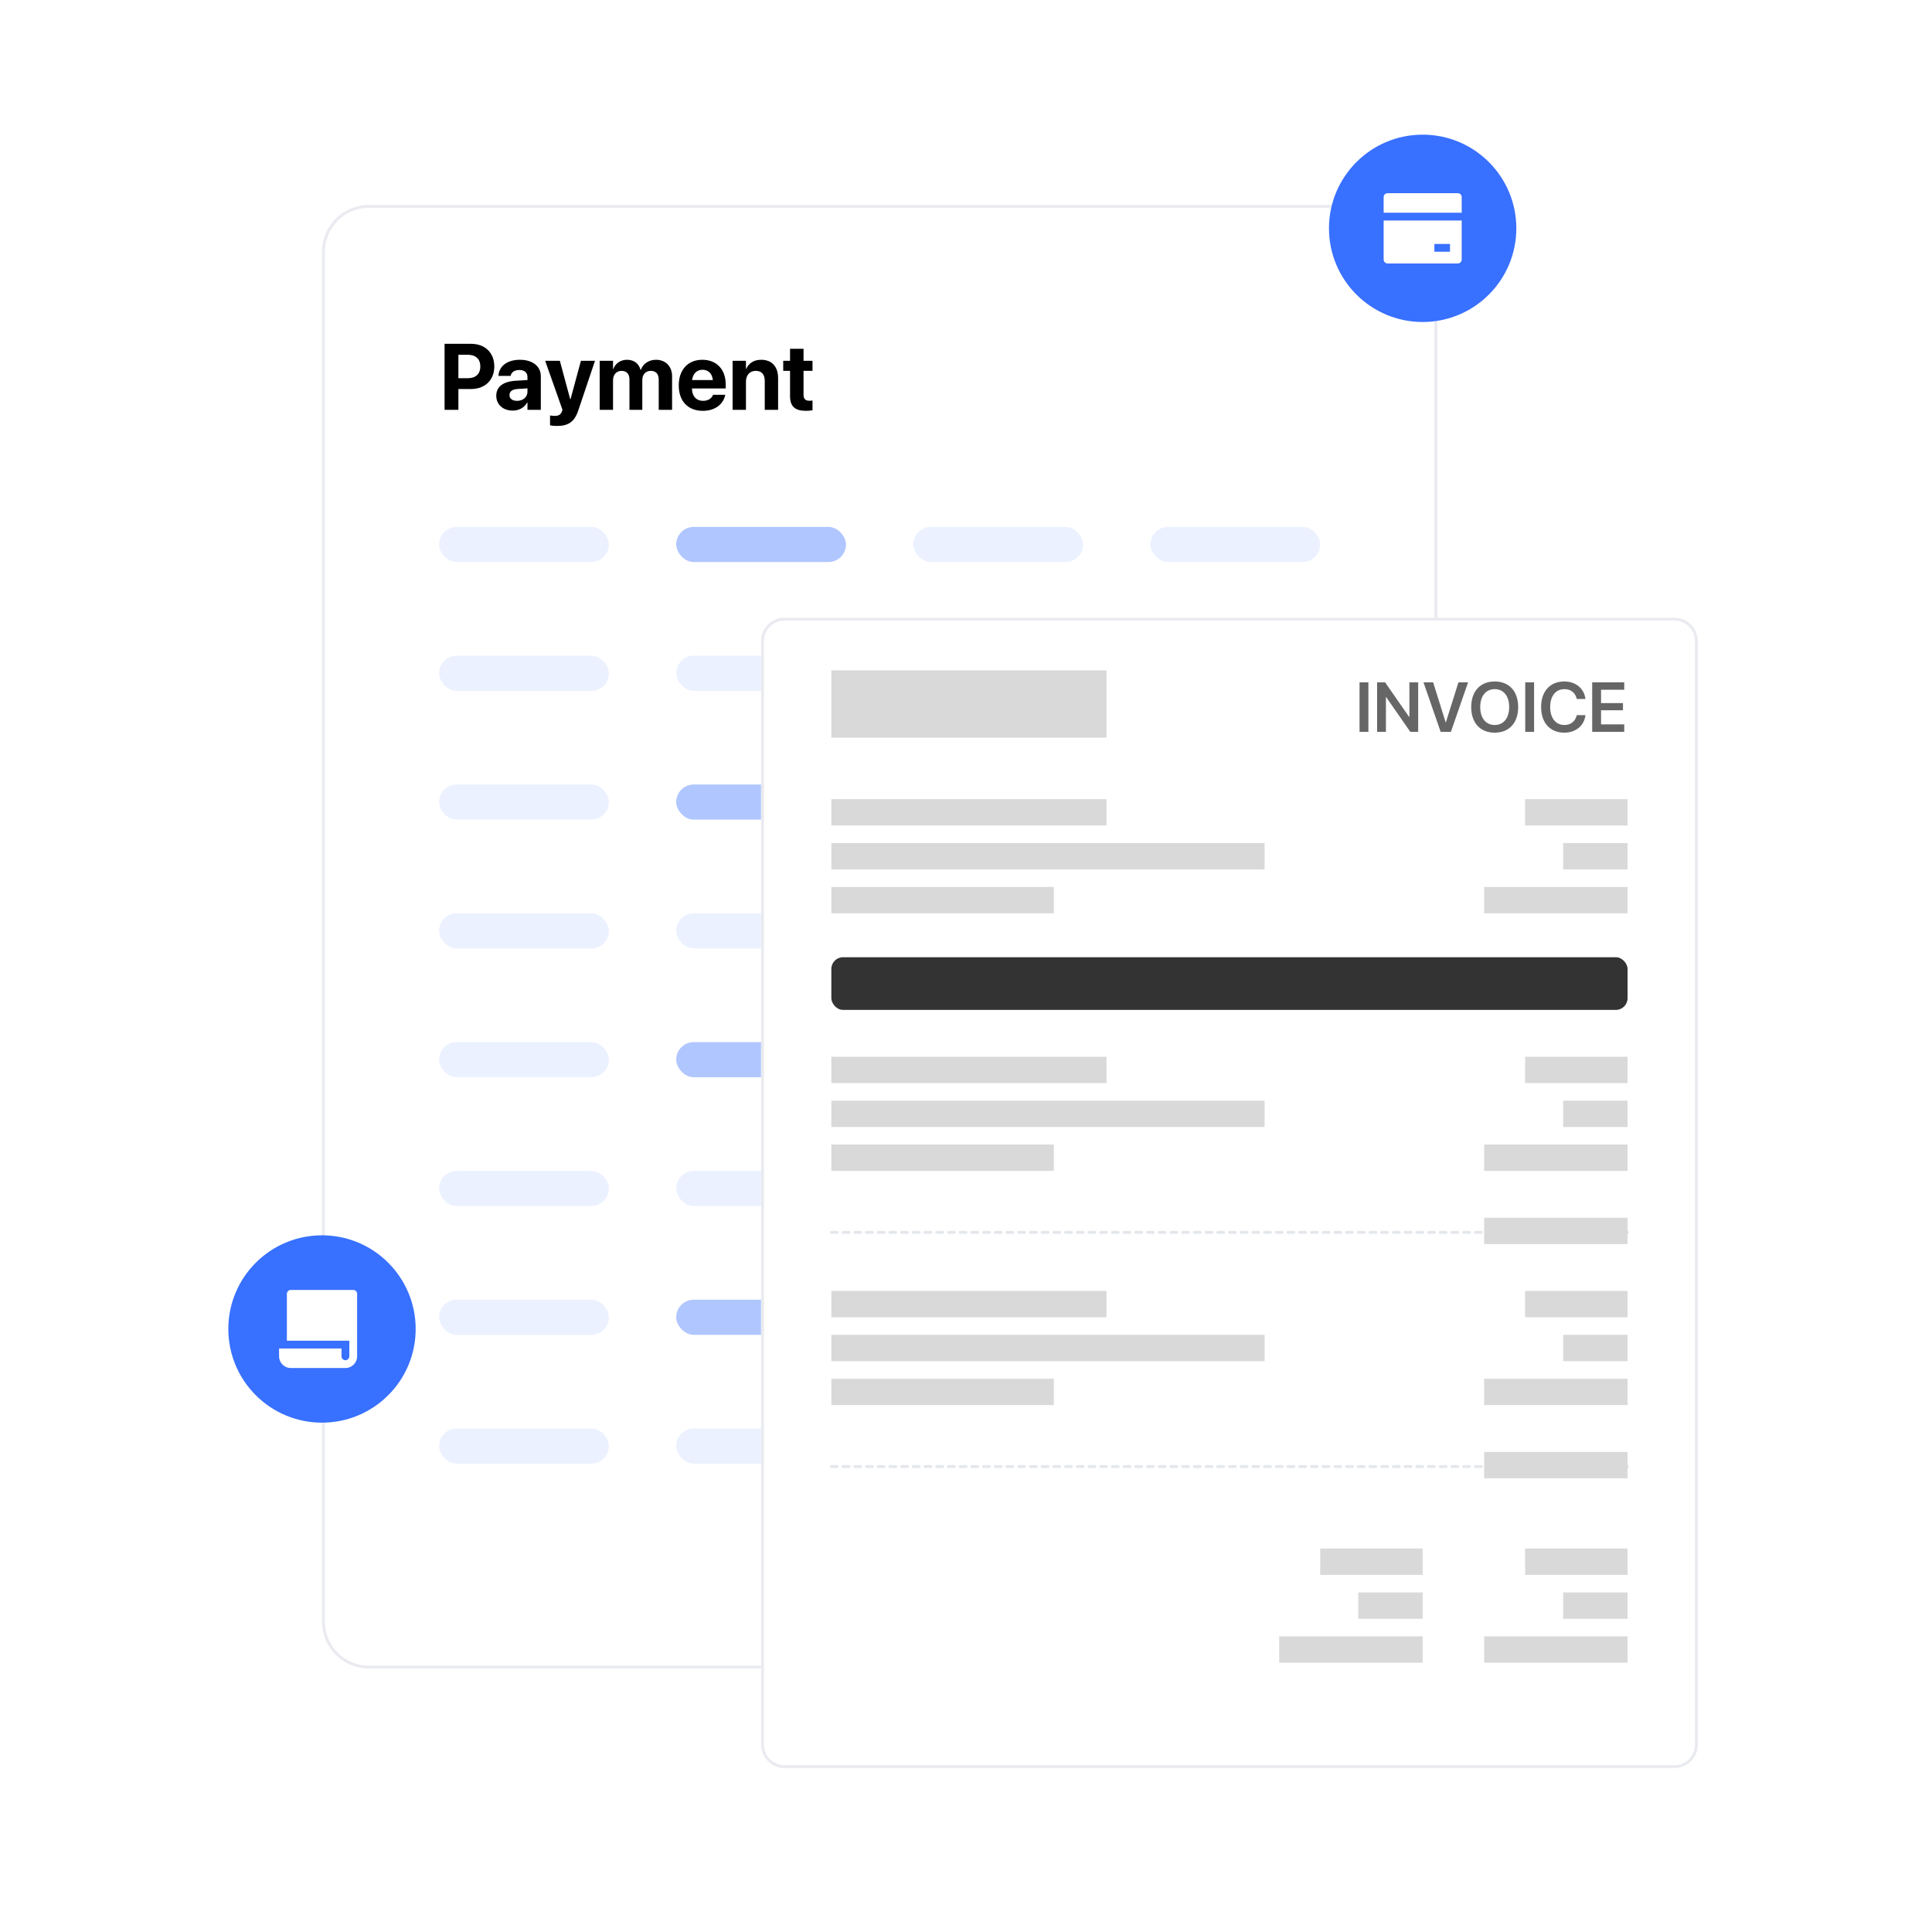 <svg width="660" height="660" viewBox="0 0 660 660" fill="none" xmlns="http://www.w3.org/2000/svg">
<path d="M475 70.5C483.56 70.5 490.5 77.44 490.5 86L490.5 554C490.5 562.56 483.56 569.5 475 569.5L126 569.5C117.44 569.5 110.5 562.56 110.5 554L110.5 86C110.5 77.44 117.44 70.5 126 70.5L475 70.5Z" fill="white" stroke="#EAEBF0"/>
<path d="M151.875 140H156.594V132.891H160.938C165.688 132.891 168.859 129.828 168.859 125.188V125.156C168.859 120.516 165.688 117.453 160.938 117.453H151.875V140ZM159.781 121.188C162.484 121.188 164.078 122.609 164.078 125.172V125.203C164.078 127.766 162.484 129.203 159.781 129.203H156.594V121.188H159.781ZM175.156 140.266C177.359 140.266 179.141 139.219 180.094 137.5H180.188V140H184.75V128.516C184.75 125.141 181.953 122.906 177.625 122.906C173.203 122.906 170.547 125.125 170.297 128.219L170.281 128.406H174.453L174.484 128.266C174.703 127.188 175.734 126.391 177.438 126.391C179.219 126.391 180.188 127.312 180.188 128.797V129.828L176.047 130.078C171.891 130.344 169.531 132.125 169.531 135.172V135.203C169.531 138.156 171.797 140.266 175.156 140.266ZM174.047 134.969V134.938C174.047 133.75 174.969 133 176.734 132.891L180.188 132.672V133.875C180.188 135.625 178.688 136.938 176.641 136.938C175.062 136.938 174.047 136.203 174.047 134.969ZM190.234 145.516C193.953 145.516 196.203 144.25 197.516 140.297L203.266 123.25H198.453L194.906 136.344H194.781L191.25 123.25H186.234L192.156 140L191.953 140.547C191.547 141.688 190.797 142.078 189.438 142.078C188.766 142.078 188.234 141.984 187.906 141.922V145.312C188.438 145.406 189.344 145.516 190.234 145.516ZM204.859 140H209.422V129.891C209.422 128 210.594 126.688 212.328 126.688C214.016 126.688 215.031 127.75 215.031 129.547V140H219.422V129.812C219.422 127.953 220.562 126.688 222.297 126.688C224.062 126.688 225.031 127.75 225.031 129.688V140H229.594V128.547C229.594 125.172 227.391 122.906 224.109 122.906C221.656 122.906 219.656 124.25 218.906 126.359H218.812C218.25 124.156 216.547 122.906 214.203 122.906C211.953 122.906 210.203 124.156 209.516 126.062H209.422V123.25H204.859V140ZM240.109 140.344C244.891 140.344 247.203 137.516 247.719 135.047L247.766 134.875H243.578L243.547 134.969C243.219 135.906 242.078 136.938 240.203 136.938C237.875 136.938 236.422 135.375 236.375 132.703H247.906V131.297C247.906 126.234 244.828 122.906 239.922 122.906C235.016 122.906 231.875 126.312 231.875 131.641V131.656C231.875 137.016 234.984 140.344 240.109 140.344ZM240 126.312C241.891 126.312 243.25 127.516 243.531 129.828H236.422C236.719 127.562 238.125 126.312 240 126.312ZM250.266 140H254.828V130.375C254.828 128.188 256.125 126.688 258.172 126.688C260.219 126.688 261.25 127.938 261.25 130.125V140H265.812V129.188C265.812 125.266 263.719 122.906 260.031 122.906C257.5 122.906 255.781 124.078 254.922 126H254.828V123.25H250.266V140ZM275.359 140.344C276.312 140.344 277.047 140.25 277.562 140.172V136.828C277.281 136.859 276.984 136.906 276.578 136.906C275.203 136.906 274.5 136.375 274.5 134.812V126.688H277.562V123.25H274.5V119.156H269.891V123.25H267.562V126.688H269.891V135.312C269.891 138.906 271.641 140.344 275.359 140.344Z" fill="black"/>
<rect opacity="0.1" x="150" y="180" width="58" height="12" rx="6" fill="#3870FF"/>
<rect x="231" y="180" width="58" height="12" rx="6" fill="#B0C6FF"/>
<rect opacity="0.1" x="312" y="180" width="58" height="12" rx="6" fill="#3870FF"/>
<rect opacity="0.1" x="393" y="180" width="58" height="12" rx="6" fill="#3870FF"/>
<rect opacity="0.1" x="150" y="268" width="58" height="12" rx="6" fill="#3870FF"/>
<rect x="231" y="268" width="58" height="12" rx="6" fill="#B0C6FF"/>
<rect opacity="0.1" x="312" y="268" width="58" height="12" rx="6" fill="#3870FF"/>
<rect opacity="0.1" x="393" y="268" width="58" height="12" rx="6" fill="#3870FF"/>
<rect opacity="0.1" x="150" y="356" width="58" height="12" rx="6" fill="#3870FF"/>
<rect x="231" y="356" width="58" height="12" rx="6" fill="#B0C6FF"/>
<rect opacity="0.1" x="312" y="356" width="58" height="12" rx="6" fill="#3870FF"/>
<rect opacity="0.1" x="393" y="356" width="58" height="12" rx="6" fill="#3870FF"/>
<rect opacity="0.1" x="150" y="444" width="58" height="12" rx="6" fill="#3870FF"/>
<rect x="231" y="444" width="58" height="12" rx="6" fill="#B0C6FF"/>
<rect opacity="0.1" x="312" y="444" width="58" height="12" rx="6" fill="#3870FF"/>
<rect opacity="0.1" x="393" y="444" width="58" height="12" rx="6" fill="#3870FF"/>
<rect opacity="0.1" x="150" y="224" width="58" height="12" rx="6" fill="#3870FF"/>
<rect x="231" y="224" width="58" height="12" rx="6" fill="#EBF1FF"/>
<rect x="312" y="224" width="58" height="12" rx="6" fill="#B0C6FF"/>
<rect opacity="0.1" x="393" y="224" width="58" height="12" rx="6" fill="#3870FF"/>
<rect opacity="0.1" x="150" y="312" width="58" height="12" rx="6" fill="#3870FF"/>
<rect x="231" y="312" width="58" height="12" rx="6" fill="#EBF1FF"/>
<rect x="312" y="312" width="58" height="12" rx="6" fill="#B0C6FF"/>
<rect opacity="0.1" x="393" y="312" width="58" height="12" rx="6" fill="#3870FF"/>
<rect opacity="0.1" x="150" y="400" width="58" height="12" rx="6" fill="#3870FF"/>
<rect x="231" y="400" width="58" height="12" rx="6" fill="#EBF1FF"/>
<rect x="312" y="400" width="58" height="12" rx="6" fill="#B0C6FF"/>
<rect opacity="0.1" x="393" y="400" width="58" height="12" rx="6" fill="#3870FF"/>
<rect opacity="0.1" x="150" y="488" width="58" height="12" rx="6" fill="#3870FF"/>
<rect x="231" y="488" width="58" height="12" rx="6" fill="#EBF1FF"/>
<rect x="312" y="488" width="58" height="12" rx="6" fill="#B0C6FF"/>
<rect opacity="0.1" x="393" y="488" width="58" height="12" rx="6" fill="#3870FF"/>
<circle cx="486" cy="78" r="32" fill="#3870FF"/>
<path d="M499.341 75.333V88.667C499.341 89.403 498.744 90 498.007 90H474.007C473.271 90 472.674 89.403 472.674 88.667V75.333H499.341ZM499.341 72.667H472.674V67.333C472.674 66.597 473.271 66 474.007 66H498.007C498.744 66 499.341 66.597 499.341 67.333V72.667ZM490.007 83.333V86H495.341V83.333H490.007Z" fill="white"/>
<circle cx="110" cy="454" r="32" fill="#3870FF"/>
<path d="M98.001 458V442C98.001 441.264 98.598 440.667 99.334 440.667H120.667C121.404 440.667 122.001 441.264 122.001 442V463.334C122.001 465.543 120.21 467.334 118.001 467.334H99.334C97.125 467.334 95.334 465.543 95.334 463.334V460.667H116.667V463.334C116.667 464.07 117.264 464.667 118.001 464.667C118.737 464.667 119.334 464.07 119.334 463.334V458H98.001Z" fill="white"/>
<g filter="url(#filter0_d_1148_3946)">
<path d="M260 215C260 210.582 263.582 207 268 207H572C576.418 207 580 210.582 580 215V592C580 596.418 576.418 600 572 600H268C263.582 600 260 596.418 260 592V215Z" fill="white"/>
<path d="M260.5 215C260.5 210.858 263.858 207.5 268 207.5H572C576.142 207.5 579.5 210.858 579.5 215V592C579.5 596.142 576.142 599.5 572 599.5H268C263.858 599.5 260.5 596.142 260.5 592V215Z" stroke="#EAEBF0"/>
</g>
<path d="M284 421H556" stroke="#E4E7EC" stroke-linecap="round" stroke-linejoin="round" stroke-dasharray="2 2"/>
<path d="M284 501H556" stroke="#E4E7EC" stroke-linecap="round" stroke-linejoin="round" stroke-dasharray="2 2"/>
<path opacity="0.6" d="M464.441 250H467.465V233.09H464.441V250ZM470.441 250H473.453V238.105H473.512L481.773 250H484.469V233.09H481.469V244.938H481.398L473.16 233.09H470.441V250ZM492.145 250H495.648L501.52 233.09H498.227L493.926 246.777H493.867L489.578 233.09H486.285L492.145 250ZM510.613 250.293C515.559 250.293 518.629 246.93 518.629 241.551V241.527C518.629 236.16 515.547 232.797 510.613 232.797C505.691 232.797 502.586 236.16 502.586 241.527V241.551C502.586 246.93 505.668 250.293 510.613 250.293ZM510.613 247.668C507.59 247.668 505.668 245.312 505.668 241.551V241.527C505.668 237.766 507.602 235.422 510.613 235.422C513.637 235.422 515.559 237.777 515.559 241.527V241.551C515.559 245.277 513.672 247.668 510.613 247.668ZM521.043 250H524.066V233.09H521.043V250ZM534.402 250.293C538.293 250.293 541.164 247.891 541.598 244.422L541.621 244.305H538.656L538.621 244.422C538.07 246.508 536.559 247.668 534.402 247.668C531.461 247.668 529.562 245.301 529.562 241.539V241.527C529.562 237.777 531.449 235.422 534.402 235.422C536.605 235.422 538.094 236.629 538.586 238.562L538.645 238.785H541.609L541.598 238.668C541.152 235.223 538.293 232.797 534.402 232.797C529.551 232.797 526.469 236.125 526.469 241.527V241.539C526.469 246.941 529.539 250.293 534.402 250.293ZM543.918 250H554.863V247.457H546.941V242.641H554.43V240.191H546.941V235.633H554.863V233.09H543.918V250Z" fill="black"/>
<rect x="284" y="327" width="272" height="18" rx="4" fill="#333333"/>
<rect x="284" y="229" width="94" height="23" fill="#D9D9D9"/>
<rect x="284" y="273" width="94" height="9" fill="#D9D9D9"/>
<rect x="284" y="361" width="94" height="9" fill="#D9D9D9"/>
<rect x="284" y="441" width="94" height="9" fill="#D9D9D9"/>
<rect x="521" y="273" width="35" height="9" fill="#D9D9D9"/>
<rect x="521" y="361" width="35" height="9" fill="#D9D9D9"/>
<rect x="521" y="441" width="35" height="9" fill="#D9D9D9"/>
<rect x="521" y="529" width="35" height="9" fill="#D9D9D9"/>
<rect x="451" y="529" width="35" height="9" fill="#D9D9D9"/>
<rect x="284" y="288" width="148" height="9" fill="#D9D9D9"/>
<rect x="284" y="376" width="148" height="9" fill="#D9D9D9"/>
<rect x="284" y="456" width="148" height="9" fill="#D9D9D9"/>
<rect x="534" y="288" width="22" height="9" fill="#D9D9D9"/>
<rect x="534" y="376" width="22" height="9" fill="#D9D9D9"/>
<rect x="534" y="456" width="22" height="9" fill="#D9D9D9"/>
<rect x="534" y="544" width="22" height="9" fill="#D9D9D9"/>
<rect x="464" y="544" width="22" height="9" fill="#D9D9D9"/>
<rect x="284" y="303" width="76" height="9" fill="#D9D9D9"/>
<rect x="284" y="391" width="76" height="9" fill="#D9D9D9"/>
<rect x="284" y="471" width="76" height="9" fill="#D9D9D9"/>
<rect x="507" y="303" width="49" height="9" fill="#D9D9D9"/>
<rect x="507" y="391" width="49" height="9" fill="#D9D9D9"/>
<rect x="507" y="471" width="49" height="9" fill="#D9D9D9"/>
<rect x="507" y="559" width="49" height="9" fill="#D9D9D9"/>
<rect x="437" y="559" width="49" height="9" fill="#D9D9D9"/>
<rect x="507" y="416" width="49" height="9" fill="#D9D9D9"/>
<rect x="507" y="496" width="49" height="9" fill="#D9D9D9"/>
<defs>
<filter id="filter0_d_1148_3946" x="236" y="187" width="368" height="441" filterUnits="userSpaceOnUse" color-interpolation-filters="sRGB">
<feFlood flood-opacity="0" result="BackgroundImageFix"/>
<feColorMatrix in="SourceAlpha" type="matrix" values="0 0 0 0 0 0 0 0 0 0 0 0 0 0 0 0 0 0 127 0" result="hardAlpha"/>
<feOffset dy="4"/>
<feGaussianBlur stdDeviation="12"/>
<feComposite in2="hardAlpha" operator="out"/>
<feColorMatrix type="matrix" values="0 0 0 0 0 0 0 0 0 0 0 0 0 0 0 0 0 0 0.1 0"/>
<feBlend mode="normal" in2="BackgroundImageFix" result="effect1_dropShadow_1148_3946"/>
<feBlend mode="normal" in="SourceGraphic" in2="effect1_dropShadow_1148_3946" result="shape"/>
</filter>
</defs>
</svg>
